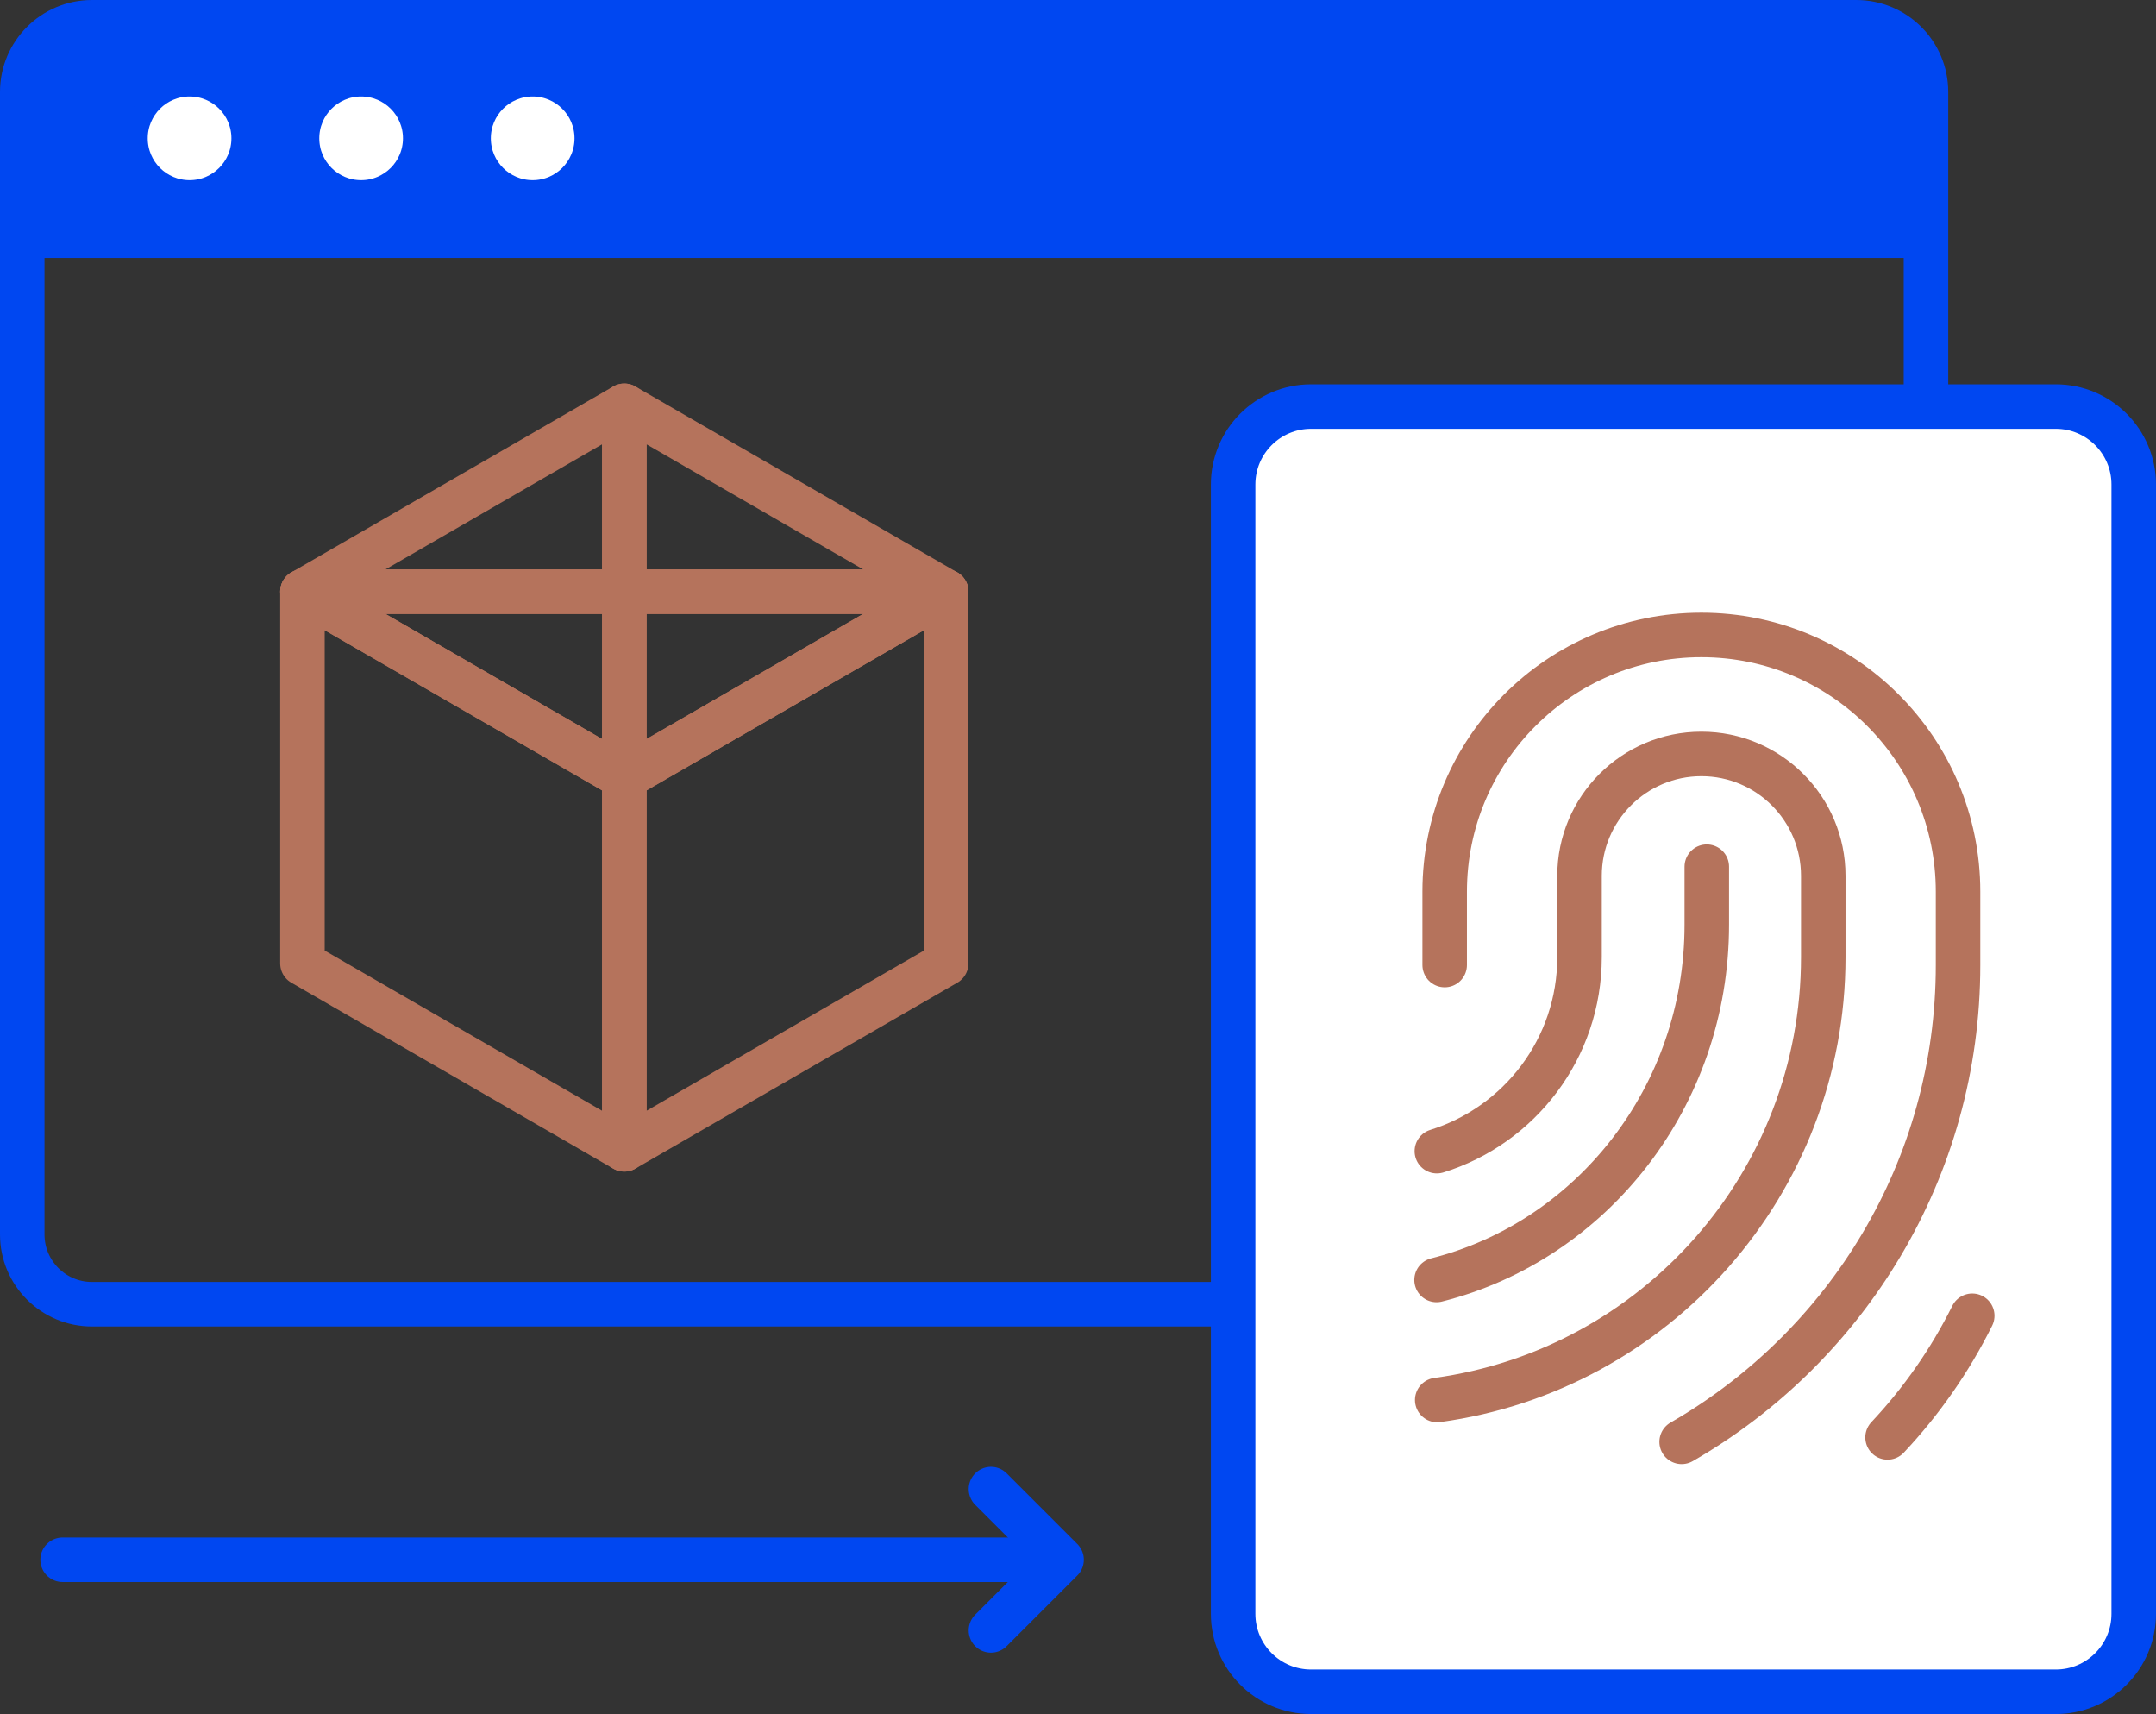 <?xml version="1.0" encoding="utf-8"?>
<!-- Generator: Adobe Illustrator 24.3.0, SVG Export Plug-In . SVG Version: 6.00 Build 0)  -->
<svg version="1.1" id="Layer_1" xmlns="http://www.w3.org/2000/svg" xmlns:xlink="http://www.w3.org/1999/xlink" x="0px" y="0px"
	 viewBox="0 0 96.878 77" style="enable-background:new 0 0 96.878 77;" xml:space="preserve">
<rect x="0" y="0" width="96.878" height="77" fill="#333333" stroke="none"/>
<style type="text/css">
	.st0{fill:#0047F1;}
	.st1{fill:none;stroke:#0047F1;stroke-width:2;stroke-linecap:round;stroke-linejoin:round;stroke-miterlimit:10;}
	.st2{fill:none;stroke:#0047F1;stroke-miterlimit:10;}
	.st3{fill:#FFFFFF;stroke:#0047F1;stroke-miterlimit:10;}
	.st4{fill:#FFFFFF;stroke:#0047F1;stroke-width:2;stroke-linecap:round;stroke-linejoin:round;stroke-miterlimit:10;}
	.st5{fill:none;stroke:#B5735C;stroke-width:2;stroke-linecap:round;stroke-linejoin:round;stroke-miterlimit:10;}
	.st6{fill:#FFFFFF;stroke:#B5735C;stroke-width:2;stroke-linecap:round;stroke-linejoin:round;stroke-miterlimit:10;}
	.st7{fill:#B5735C;}
	.st8{fill:#B5735C;stroke:#B5735C;stroke-width:2;stroke-miterlimit:10;}
	.st9{fill:#B5735C;stroke:#FFFFFF;stroke-width:2;stroke-linecap:round;stroke-linejoin:round;stroke-miterlimit:10;}
</style>
<g>
	<path class="st0" d="M83.076,1.151H4.384c-1.807,0-3.273,1.465-3.273,3.273v6.4h85.237V4.424
		C86.349,2.616,84.883,1.151,83.076,1.151z"/>
	<path class="st1" d="M4.132,58.59h79.278c1.73,0,3.132-1.402,3.132-3.132V4.132
		C86.543,2.402,85.141,1,83.411,1H4.132C2.402,1,1,2.402,1,4.132v51.325
		C1,57.188,2.402,58.59,4.132,58.59z"/>
	<line class="st2" x1="1" y1="11.088" x2="86.264" y2="11.088"/>
	<circle class="st3" cx="8.519" cy="6.214" r="2.38"/>
	<circle class="st3" cx="16.227" cy="6.214" r="2.38"/>
	<circle class="st3" cx="23.935" cy="6.214" r="2.38"/>
	<path class="st4" d="M58.912,76h33.462c1.935,0,3.503-1.568,3.503-3.503V21.767
		c0-1.935-1.568-3.503-3.503-3.503h-33.462c-1.935,0-3.503,1.568-3.503,3.503v50.73
		C55.409,74.432,56.977,76,58.912,76z"/>
	<g>
		<polyline class="st1" points="44.527,66.895 47.701,70.069 44.527,73.243 		"/>
		<line class="st1" x1="47.588" y1="70.069" x2="2.814" y2="70.069"/>
	</g>
	<g>
		<path class="st5" d="M76.693,38.935v2.606c0,7.724-5.173,14.202-12.143,15.959"/>
		<path class="st5" d="M64.58,62.893c9.796-1.334,17.347-9.733,17.347-19.896v-3.651
			c0-3.023-2.453-5.476-5.476-5.476c-3.023,0-5.476,2.453-5.476,5.476v3.651
			c0,4.096-2.697,7.561-6.412,8.717"/>
		<path class="st5" d="M75.563,64.773c7.415-4.265,12.42-12.251,12.42-21.42v-3.295
			c0-6.369-5.165-11.534-11.534-11.534c-6.369,0-11.534,5.165-11.534,11.534v3.295"/>
		<path class="st5" d="M84.816,64.573c1.521-1.618,2.805-3.455,3.805-5.465"/>
	</g>
	<g>
		<polygon class="st5" points="42.516,26.58 28.053,18.229 28.053,26.58 		"/>
		<polygon class="st5" points="28.053,18.229 13.59,26.58 28.053,26.58 		"/>
		<polygon class="st5" points="28.053,34.93 42.516,26.58 28.053,26.58 		"/>
		<polygon class="st5" points="28.053,26.58 13.59,26.58 28.053,34.93 		"/>
		<polygon class="st5" points="13.59,26.58 13.59,43.28 28.053,51.631 28.053,34.93 		"/>
		<polygon class="st5" points="28.053,34.93 28.053,51.631 42.516,43.28 42.516,26.58 		"/>
	</g>
</g>
</svg>
